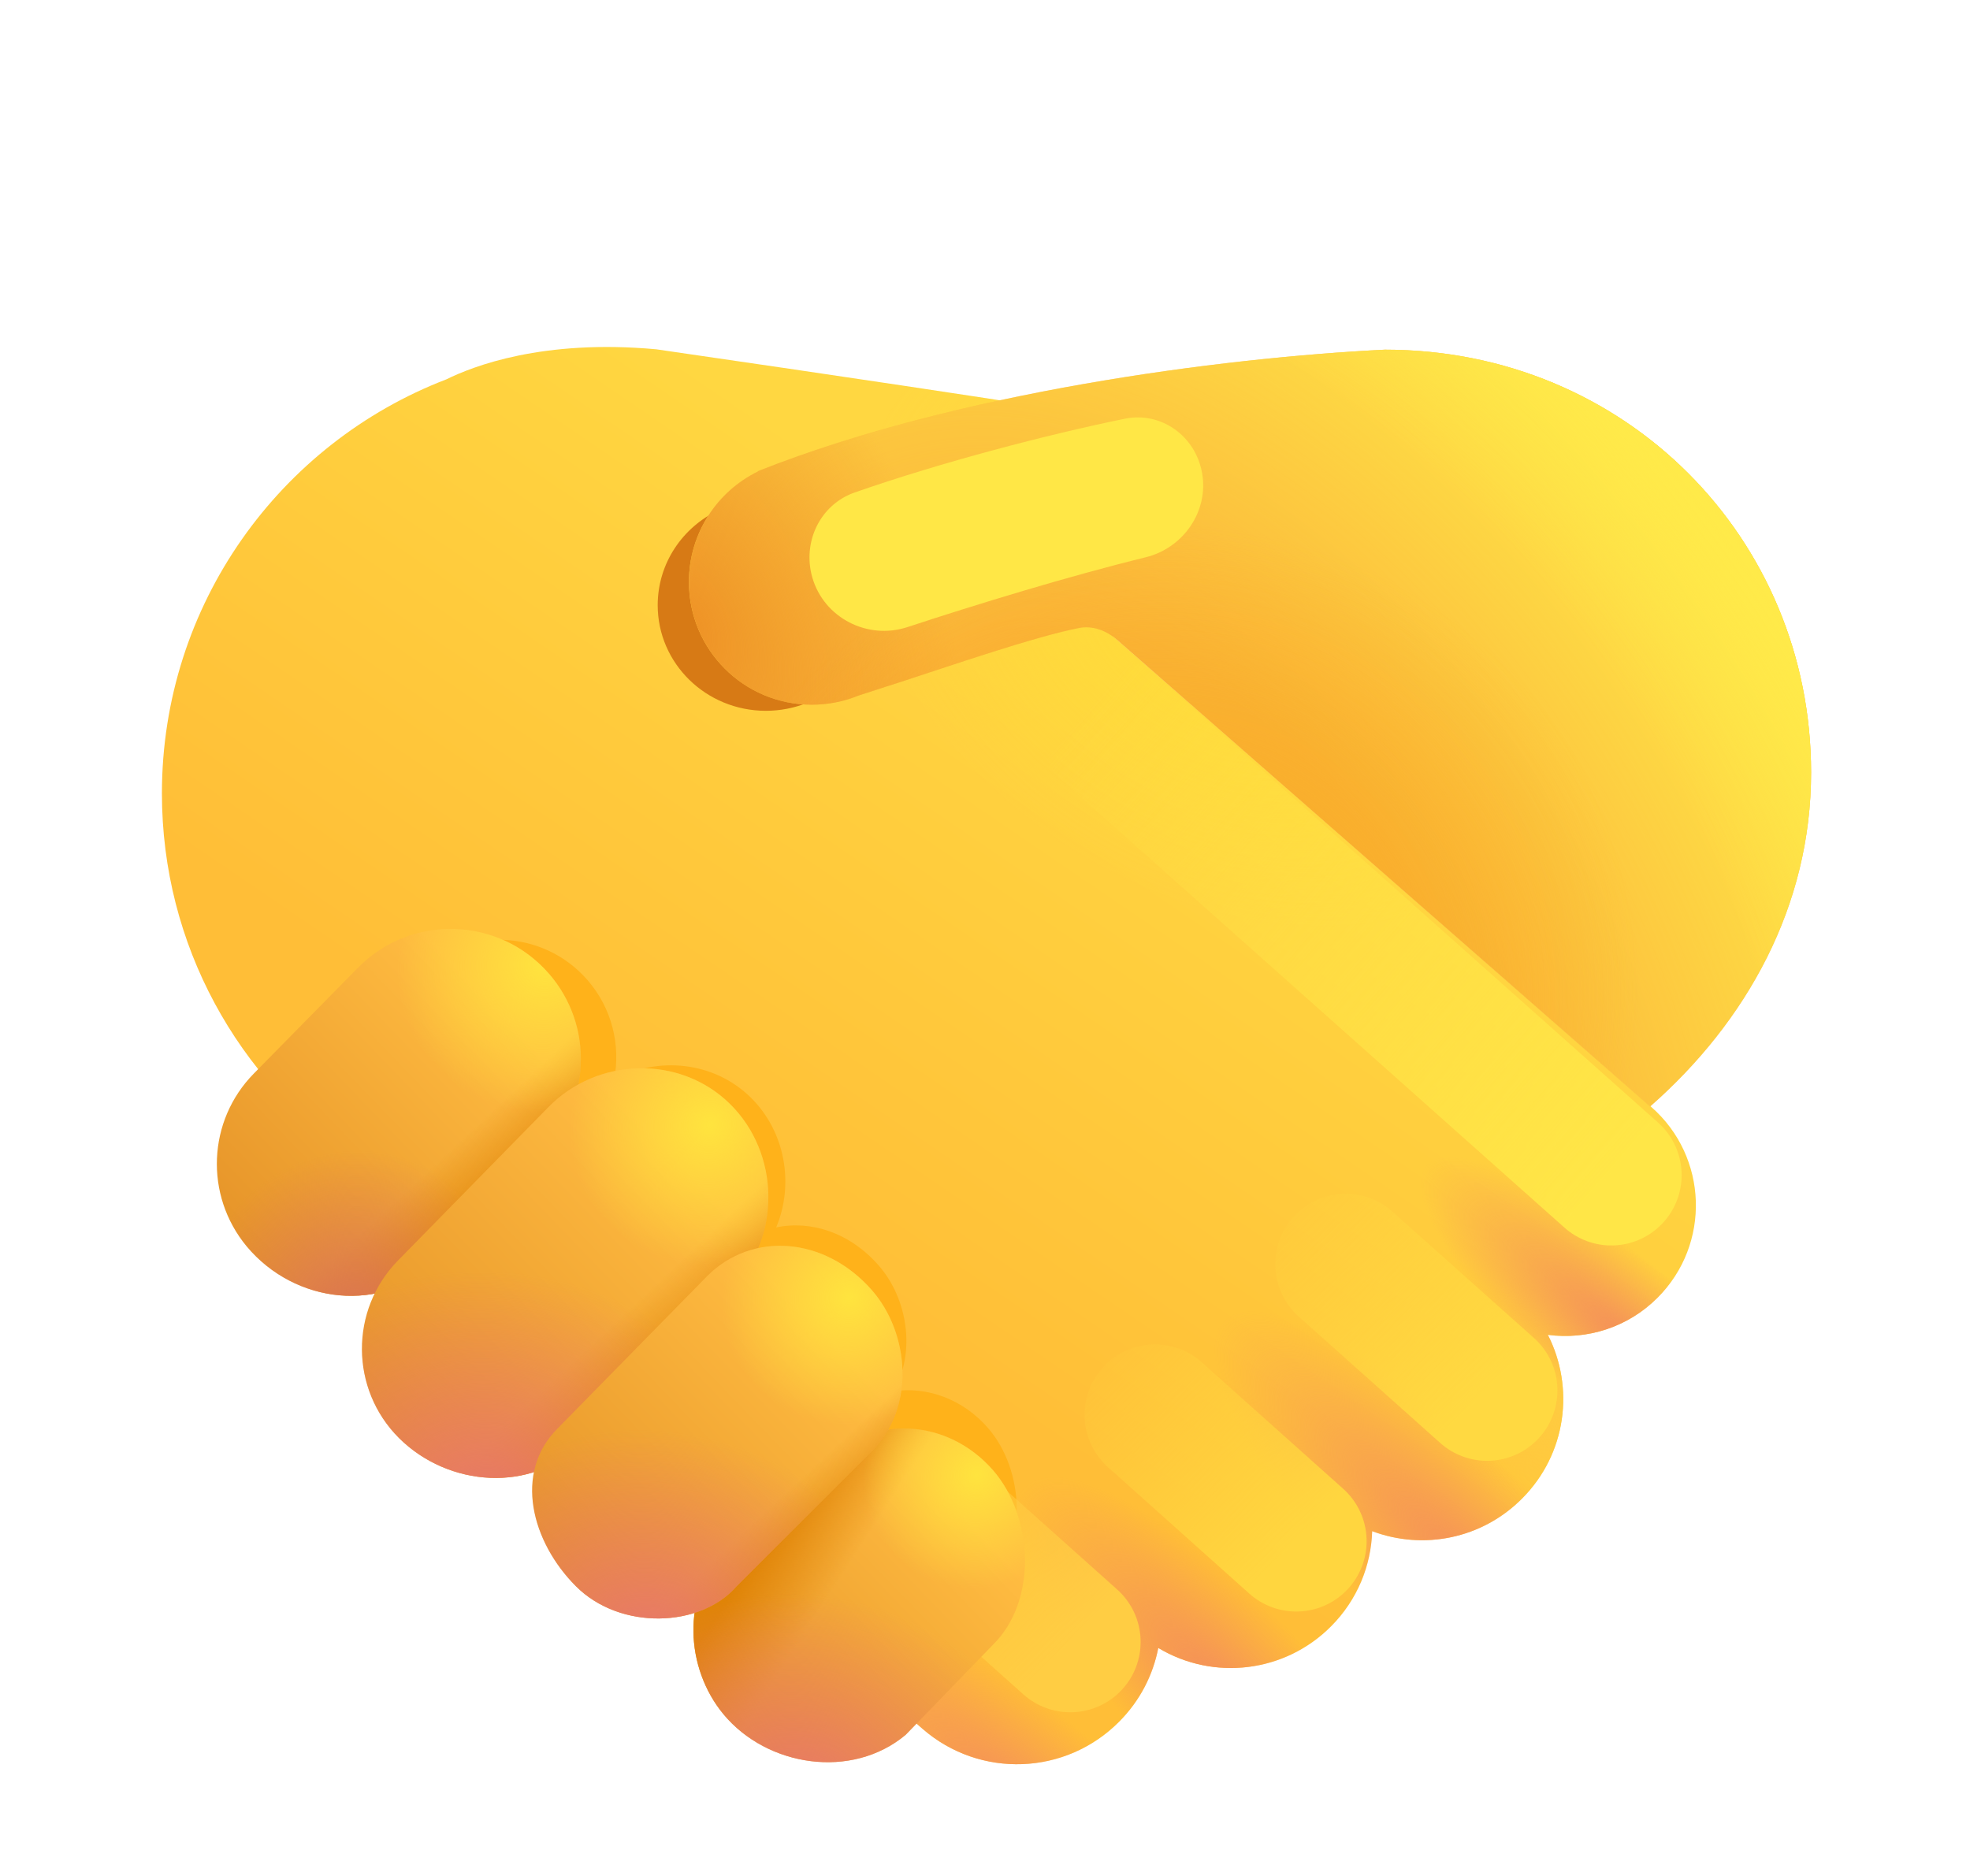 <svg xmlns:xlink="http://www.w3.org/1999/xlink" xmlns="http://www.w3.org/2000/svg" width="21" height="20" viewBox="0 0 21 20" fill="none">
<path d="M4.759 4.044C5.041 3.905 5.784 3.613 6.996 3.724C9.015 4.017 10.563 4.25 11.097 4.337L9.799 5.119C10.102 5.422 10.364 5.767 10.576 6.143L10.816 5.867L17.602 11.801C18.209 12.332 18.24 13.266 17.669 13.836C17.351 14.153 16.916 14.286 16.5 14.231C16.786 14.791 16.7 15.499 16.227 15.975C15.798 16.408 15.168 16.528 14.627 16.324C14.616 16.691 14.471 17.055 14.191 17.337C13.696 17.837 12.931 17.92 12.347 17.569C12.292 17.855 12.154 18.13 11.932 18.354C11.363 18.929 10.445 18.963 9.835 18.432L4.308 13.613C3.933 13.286 3.755 12.819 3.783 12.359C2.541 11.507 1.726 10.078 1.726 8.458C1.726 6.445 2.985 4.725 4.759 4.044Z" fill="url(#paint0_linear_579_28)"/>
<path d="M4.759 4.044C5.041 3.905 5.784 3.613 6.996 3.724C9.015 4.017 10.563 4.25 11.097 4.337L9.799 5.119C10.102 5.422 10.364 5.767 10.576 6.143L10.816 5.867L17.602 11.801C18.209 12.332 18.24 13.266 17.669 13.836C17.351 14.153 16.916 14.286 16.5 14.231C16.786 14.791 16.7 15.499 16.227 15.975C15.798 16.408 15.168 16.528 14.627 16.324C14.616 16.691 14.471 17.055 14.191 17.337C13.696 17.837 12.931 17.92 12.347 17.569C12.292 17.855 12.154 18.13 11.932 18.354C11.363 18.929 10.445 18.963 9.835 18.432L4.308 13.613C3.933 13.286 3.755 12.819 3.783 12.359C2.541 11.507 1.726 10.078 1.726 8.458C1.726 6.445 2.985 4.725 4.759 4.044Z" fill="url(#paint1_radial_579_28)"/>
<path d="M4.759 4.044C5.041 3.905 5.784 3.613 6.996 3.724C9.015 4.017 10.563 4.25 11.097 4.337L9.799 5.119C10.102 5.422 10.364 5.767 10.576 6.143L10.816 5.867L17.602 11.801C18.209 12.332 18.24 13.266 17.669 13.836C17.351 14.153 16.916 14.286 16.5 14.231C16.786 14.791 16.7 15.499 16.227 15.975C15.798 16.408 15.168 16.528 14.627 16.324C14.616 16.691 14.471 17.055 14.191 17.337C13.696 17.837 12.931 17.92 12.347 17.569C12.292 17.855 12.154 18.13 11.932 18.354C11.363 18.929 10.445 18.963 9.835 18.432L4.308 13.613C3.933 13.286 3.755 12.819 3.783 12.359C2.541 11.507 1.726 10.078 1.726 8.458C1.726 6.445 2.985 4.725 4.759 4.044Z" fill="url(#paint2_radial_579_28)"/>
<path d="M4.759 4.044C5.041 3.905 5.784 3.613 6.996 3.724C9.015 4.017 10.563 4.25 11.097 4.337L9.799 5.119C10.102 5.422 10.364 5.767 10.576 6.143L10.816 5.867L17.602 11.801C18.209 12.332 18.24 13.266 17.669 13.836C17.351 14.153 16.916 14.286 16.5 14.231C16.786 14.791 16.7 15.499 16.227 15.975C15.798 16.408 15.168 16.528 14.627 16.324C14.616 16.691 14.471 17.055 14.191 17.337C13.696 17.837 12.931 17.92 12.347 17.569C12.292 17.855 12.154 18.13 11.932 18.354C11.363 18.929 10.445 18.963 9.835 18.432L4.308 13.613C3.933 13.286 3.755 12.819 3.783 12.359C2.541 11.507 1.726 10.078 1.726 8.458C1.726 6.445 2.985 4.725 4.759 4.044Z" fill="url(#paint3_radial_579_28)"/>
<path d="M4.759 4.044C5.041 3.905 5.784 3.613 6.996 3.724C9.015 4.017 10.563 4.25 11.097 4.337L9.799 5.119C10.102 5.422 10.364 5.767 10.576 6.143L10.816 5.867L17.602 11.801C18.209 12.332 18.24 13.266 17.669 13.836C17.351 14.153 16.916 14.286 16.5 14.231C16.786 14.791 16.7 15.499 16.227 15.975C15.798 16.408 15.168 16.528 14.627 16.324C14.616 16.691 14.471 17.055 14.191 17.337C13.696 17.837 12.931 17.92 12.347 17.569C12.292 17.855 12.154 18.13 11.932 18.354C11.363 18.929 10.445 18.963 9.835 18.432L4.308 13.613C3.933 13.286 3.755 12.819 3.783 12.359C2.541 11.507 1.726 10.078 1.726 8.458C1.726 6.445 2.985 4.725 4.759 4.044Z" fill="url(#paint4_radial_579_28)"/>
<path d="M4.759 4.044C5.041 3.905 5.784 3.613 6.996 3.724C9.015 4.017 10.563 4.25 11.097 4.337L9.799 5.119C10.102 5.422 10.364 5.767 10.576 6.143L10.816 5.867L17.602 11.801C18.209 12.332 18.24 13.266 17.669 13.836C17.351 14.153 16.916 14.286 16.5 14.231C16.786 14.791 16.7 15.499 16.227 15.975C15.798 16.408 15.168 16.528 14.627 16.324C14.616 16.691 14.471 17.055 14.191 17.337C13.696 17.837 12.931 17.92 12.347 17.569C12.292 17.855 12.154 18.13 11.932 18.354C11.363 18.929 10.445 18.963 9.835 18.432L4.308 13.613C3.933 13.286 3.755 12.819 3.783 12.359C2.541 11.507 1.726 10.078 1.726 8.458C1.726 6.445 2.985 4.725 4.759 4.044Z" fill="url(#paint5_radial_579_28)"/>
<path d="M4.759 4.044C5.041 3.905 5.784 3.613 6.996 3.724C9.015 4.017 10.563 4.25 11.097 4.337L9.799 5.119C10.102 5.422 10.364 5.767 10.576 6.143L10.816 5.867L17.602 11.801C18.209 12.332 18.24 13.266 17.669 13.836C17.351 14.153 16.916 14.286 16.5 14.231C16.786 14.791 16.7 15.499 16.227 15.975C15.798 16.408 15.168 16.528 14.627 16.324C14.616 16.691 14.471 17.055 14.191 17.337C13.696 17.837 12.931 17.92 12.347 17.569C12.292 17.855 12.154 18.13 11.932 18.354C11.363 18.929 10.445 18.963 9.835 18.432L4.308 13.613C3.933 13.286 3.755 12.819 3.783 12.359C2.541 11.507 1.726 10.078 1.726 8.458C1.726 6.445 2.985 4.725 4.759 4.044Z" fill="url(#paint6_radial_579_28)"/>
<path fill-rule="evenodd" clip-rule="evenodd" d="M3.426 11.408C2.98 11.861 2.949 12.58 3.356 13.07C3.667 13.443 4.147 13.609 4.586 13.525C4.366 13.977 4.445 14.538 4.821 14.913C5.166 15.256 5.681 15.38 6.118 15.24C6.043 15.613 6.22 16.036 6.523 16.339C6.821 16.638 7.29 16.713 7.662 16.594C7.616 16.933 7.717 17.3 7.941 17.57C8.36 18.074 9.174 18.199 9.692 17.768L10.531 16.9C10.958 16.481 10.924 15.674 10.531 15.223C10.264 14.916 9.885 14.78 9.525 14.832C9.768 14.408 9.671 13.84 9.368 13.493C9.062 13.142 8.645 13.007 8.274 13.086C8.467 12.627 8.373 12.064 8.002 11.7C7.61 11.315 7.01 11.258 6.546 11.512C6.618 11.145 6.525 10.75 6.262 10.448C5.784 9.899 4.938 9.873 4.427 10.392L3.426 11.408Z" fill="#FFB21A"/>
<path d="M9.902 16.157L11.409 17.505" stroke="url(#paint7_linear_579_28)" stroke-width="1.5" stroke-linecap="round"/>
<path d="M8.755 5.073C8.375 5.181 8.007 5.301 7.659 5.436L7.66 5.439C7.276 5.621 7.011 6.006 7.011 6.452C7.011 7.074 7.527 7.578 8.164 7.578C8.319 7.578 8.467 7.548 8.602 7.494C8.711 7.46 8.827 7.423 8.947 7.385L8.949 7.384C9.049 7.353 9.158 7.318 9.272 7.281C11.458 6.577 10.372 6.33 8.755 5.073Z" fill="#D77A15"/>
<path d="M11.825 7.763L17.176 12.528" stroke="url(#paint8_linear_579_28)" stroke-width="1.5" stroke-linecap="round"/>
<path d="M14.344 13.477L15.852 14.824" stroke="url(#paint9_linear_579_28)" stroke-width="1.5" stroke-linecap="round"/>
<path d="M12.311 15.083L13.818 16.431" stroke="url(#paint10_linear_579_28)" stroke-width="1.5" stroke-linecap="round"/>
<path d="M2.629 13.287C2.178 12.743 2.211 11.947 2.707 11.444L3.816 10.317C4.383 9.741 5.32 9.77 5.851 10.38C6.333 10.933 6.301 11.767 5.777 12.281L4.651 13.447C4.078 14.01 3.143 13.904 2.629 13.287Z" fill="url(#paint11_linear_579_28)"/>
<path d="M2.629 13.287C2.178 12.743 2.211 11.947 2.707 11.444L3.816 10.317C4.383 9.741 5.32 9.77 5.851 10.38C6.333 10.933 6.301 11.767 5.777 12.281L4.651 13.447C4.078 14.01 3.143 13.904 2.629 13.287Z" fill="url(#paint12_linear_579_28)"/>
<path d="M2.629 13.287C2.178 12.743 2.211 11.947 2.707 11.444L3.816 10.317C4.383 9.741 5.32 9.77 5.851 10.38C6.333 10.933 6.301 11.767 5.777 12.281L4.651 13.447C4.078 14.01 3.143 13.904 2.629 13.287Z" fill="url(#paint13_radial_579_28)"/>
<path d="M2.629 13.287C2.178 12.743 2.211 11.947 2.707 11.444L3.816 10.317C4.383 9.741 5.32 9.77 5.851 10.38C6.333 10.933 6.301 11.767 5.777 12.281L4.651 13.447C4.078 14.01 3.143 13.904 2.629 13.287Z" fill="url(#paint14_radial_579_28)"/>
<path d="M4.253 15.331C3.731 14.81 3.726 13.966 4.242 13.439L5.847 11.802C6.369 11.269 7.248 11.245 7.78 11.768C8.315 12.293 8.332 13.192 7.804 13.724L6.188 15.392C5.665 15.918 4.779 15.855 4.253 15.331Z" fill="url(#paint15_linear_579_28)"/>
<path d="M4.253 15.331C3.731 14.81 3.726 13.966 4.242 13.439L5.847 11.802C6.369 11.269 7.248 11.245 7.78 11.768C8.315 12.293 8.332 13.192 7.804 13.724L6.188 15.392C5.665 15.918 4.779 15.855 4.253 15.331Z" fill="url(#paint16_linear_579_28)"/>
<path d="M4.253 15.331C3.731 14.81 3.726 13.966 4.242 13.439L5.847 11.802C6.369 11.269 7.248 11.245 7.78 11.768C8.315 12.293 8.332 13.192 7.804 13.724L6.188 15.392C5.665 15.918 4.779 15.855 4.253 15.331Z" fill="url(#paint17_radial_579_28)"/>
<path d="M4.253 15.331C3.731 14.81 3.726 13.966 4.242 13.439L5.847 11.802C6.369 11.269 7.248 11.245 7.78 11.768C8.315 12.293 8.332 13.192 7.804 13.724L6.188 15.392C5.665 15.918 4.779 15.855 4.253 15.331Z" fill="url(#paint18_radial_579_28)"/>
<path d="M7.713 18.277C7.305 17.786 7.265 17.003 7.713 16.548L8.787 15.592C9.299 15.071 10.104 15.123 10.585 15.674C11.021 16.175 11.058 17.07 10.585 17.535L9.654 18.496C9.081 18.975 8.177 18.836 7.713 18.277Z" fill="url(#paint19_linear_579_28)"/>
<path d="M7.713 18.277C7.305 17.786 7.265 17.003 7.713 16.548L8.787 15.592C9.299 15.071 10.104 15.123 10.585 15.674C11.021 16.175 11.058 17.07 10.585 17.535L9.654 18.496C9.081 18.975 8.177 18.836 7.713 18.277Z" fill="url(#paint20_linear_579_28)"/>
<path d="M7.713 18.277C7.305 17.786 7.265 17.003 7.713 16.548L8.787 15.592C9.299 15.071 10.104 15.123 10.585 15.674C11.021 16.175 11.058 17.07 10.585 17.535L9.654 18.496C9.081 18.975 8.177 18.836 7.713 18.277Z" fill="url(#paint21_radial_579_28)"/>
<path d="M7.713 18.277C7.305 17.786 7.265 17.003 7.713 16.548L8.787 15.592C9.299 15.071 10.104 15.123 10.585 15.674C11.021 16.175 11.058 17.07 10.585 17.535L9.654 18.496C9.081 18.975 8.177 18.836 7.713 18.277Z" fill="url(#paint22_radial_579_28)"/>
<path d="M6.14 16.912C5.667 16.439 5.471 15.701 5.944 15.229L7.542 13.601C8.015 13.129 8.791 13.179 9.296 13.757C9.689 14.207 9.768 14.996 9.296 15.469L7.852 16.912C7.47 17.353 6.613 17.385 6.14 16.912Z" fill="url(#paint23_linear_579_28)"/>
<path d="M6.14 16.912C5.667 16.439 5.471 15.701 5.944 15.229L7.542 13.601C8.015 13.129 8.791 13.179 9.296 13.757C9.689 14.207 9.768 14.996 9.296 15.469L7.852 16.912C7.47 17.353 6.613 17.385 6.14 16.912Z" fill="url(#paint24_linear_579_28)"/>
<path d="M6.14 16.912C5.667 16.439 5.471 15.701 5.944 15.229L7.542 13.601C8.015 13.129 8.791 13.179 9.296 13.757C9.689 14.207 9.768 14.996 9.296 15.469L7.852 16.912C7.47 17.353 6.613 17.385 6.14 16.912Z" fill="url(#paint25_radial_579_28)"/>
<path d="M6.14 16.912C5.667 16.439 5.471 15.701 5.944 15.229L7.542 13.601C8.015 13.129 8.791 13.179 9.296 13.757C9.689 14.207 9.768 14.996 9.296 15.469L7.852 16.912C7.47 17.353 6.613 17.385 6.14 16.912Z" fill="url(#paint26_radial_579_28)"/>
<path d="M8.08 5.023L8.081 5.026C7.645 5.238 7.344 5.686 7.344 6.204C7.344 6.927 7.93 7.513 8.653 7.513C8.829 7.513 8.997 7.479 9.15 7.416C9.274 7.376 9.405 7.334 9.542 7.289L9.545 7.289C10.141 7.095 11.019 6.791 11.498 6.696C11.646 6.666 11.793 6.721 11.907 6.821L17.59 11.797C18.619 10.893 19.306 9.662 19.306 8.235C19.306 5.746 17.334 3.728 14.763 3.728C12.999 3.815 10.198 4.183 8.08 5.023Z" fill="#FBB439"/>
<path d="M8.08 5.023L8.081 5.026C7.645 5.238 7.344 5.686 7.344 6.204C7.344 6.927 7.93 7.513 8.653 7.513C8.829 7.513 8.997 7.479 9.15 7.416C9.274 7.376 9.405 7.334 9.542 7.289L9.545 7.289C10.141 7.095 11.019 6.791 11.498 6.696C11.646 6.666 11.793 6.721 11.907 6.821L17.59 11.797C18.619 10.893 19.306 9.662 19.306 8.235C19.306 5.746 17.334 3.728 14.763 3.728C12.999 3.815 10.198 4.183 8.08 5.023Z" fill="url(#paint27_radial_579_28)"/>
<path d="M8.08 5.023L8.081 5.026C7.645 5.238 7.344 5.686 7.344 6.204C7.344 6.927 7.93 7.513 8.653 7.513C8.829 7.513 8.997 7.479 9.15 7.416C9.274 7.376 9.405 7.334 9.542 7.289L9.545 7.289C10.141 7.095 11.019 6.791 11.498 6.696C11.646 6.666 11.793 6.721 11.907 6.821L17.59 11.797C18.619 10.893 19.306 9.662 19.306 8.235C19.306 5.746 17.334 3.728 14.763 3.728C12.999 3.815 10.198 4.183 8.08 5.023Z" fill="url(#paint28_radial_579_28)"/>
<path d="M8.08 5.023L8.081 5.026C7.645 5.238 7.344 5.686 7.344 6.204C7.344 6.927 7.93 7.513 8.653 7.513C8.829 7.513 8.997 7.479 9.15 7.416C9.274 7.376 9.405 7.334 9.542 7.289L9.545 7.289C10.141 7.095 11.019 6.791 11.498 6.696C11.646 6.666 11.793 6.721 11.907 6.821L17.59 11.797C18.619 10.893 19.306 9.662 19.306 8.235C19.306 5.746 17.334 3.728 14.763 3.728C12.999 3.815 10.198 4.183 8.08 5.023Z" fill="url(#paint29_radial_579_28)"/>
<path d="M8.08 5.023L8.081 5.026C7.645 5.238 7.344 5.686 7.344 6.204C7.344 6.927 7.93 7.513 8.653 7.513C8.829 7.513 8.997 7.479 9.15 7.416C9.274 7.376 9.405 7.334 9.542 7.289L9.545 7.289C10.141 7.095 11.019 6.791 11.498 6.696C11.646 6.666 11.793 6.721 11.907 6.821L17.59 11.797C18.619 10.893 19.306 9.662 19.306 8.235C19.306 5.746 17.334 3.728 14.763 3.728C12.999 3.815 10.198 4.183 8.08 5.023Z" fill="url(#paint30_radial_579_28)"/>
<path d="M12.21 5.942C11.394 6.142 10.401 6.446 9.675 6.685C9.249 6.826 8.783 6.588 8.659 6.156C8.551 5.779 8.742 5.379 9.112 5.25C10.043 4.925 11.179 4.63 11.991 4.464C12.381 4.385 12.744 4.65 12.814 5.042C12.887 5.451 12.614 5.844 12.21 5.942Z" fill="#FFE746"/>
<defs>
<linearGradient id="paint0_linear_579_28" x1="14.618" y1="8.77" x2="10.438" y2="14.903" gradientUnits="userSpaceOnUse">
<stop stop-color="#FFD741"/>
<stop offset="1" stop-color="#FFBE37"/>
</linearGradient>
<radialGradient id="paint1_radial_579_28" cx="0" cy="0" r="1" gradientUnits="userSpaceOnUse" gradientTransform="translate(12.977 6.544) rotate(122.645) scale(2.969 4.128)">
<stop stop-color="#FFDC38"/>
<stop offset="1" stop-color="#FFDC38" stop-opacity="0"/>
</radialGradient>
<radialGradient id="paint2_radial_579_28" cx="0" cy="0" r="1" gradientUnits="userSpaceOnUse" gradientTransform="translate(17 15.098) rotate(-136.375) scale(1.727 1.378)">
<stop stop-color="#FFCB41"/>
<stop offset="1" stop-color="#FFCB41" stop-opacity="0"/>
</radialGradient>
<radialGradient id="paint3_radial_579_28" cx="0" cy="0" r="1" gradientUnits="userSpaceOnUse" gradientTransform="translate(17.41 14.356) rotate(-138.778) scale(2.934 0.802)">
<stop stop-color="#F48E5A"/>
<stop offset="1" stop-color="#F48E5A" stop-opacity="0"/>
</radialGradient>
<radialGradient id="paint4_radial_579_28" cx="0" cy="0" r="1" gradientUnits="userSpaceOnUse" gradientTransform="translate(15.79 16.895) rotate(-134.193) scale(3.923 1.072)">
<stop stop-color="#F48E5A"/>
<stop offset="1" stop-color="#F48E5A" stop-opacity="0"/>
</radialGradient>
<radialGradient id="paint5_radial_579_28" cx="0" cy="0" r="1" gradientUnits="userSpaceOnUse" gradientTransform="translate(13.055 18.047) rotate(-133.968) scale(3.066 0.972)">
<stop stop-color="#F48E5A"/>
<stop offset="1" stop-color="#F48E5A" stop-opacity="0"/>
</radialGradient>
<radialGradient id="paint6_radial_579_28" cx="0" cy="0" r="1" gradientUnits="userSpaceOnUse" gradientTransform="translate(10.926 19.278) rotate(-139.295) scale(3.504 1.027)">
<stop stop-color="#F48E5A"/>
<stop offset="1" stop-color="#F48E5A" stop-opacity="0"/>
</radialGradient>
<linearGradient id="paint7_linear_579_28" x1="11.409" y1="17.505" x2="9.14" y2="15.278" gradientUnits="userSpaceOnUse">
<stop stop-color="#FFCD43"/>
<stop offset="1" stop-color="#FFCD43" stop-opacity="0"/>
</linearGradient>
<linearGradient id="paint8_linear_579_28" x1="17.176" y1="12.528" x2="11.512" y2="7.606" gradientUnits="userSpaceOnUse">
<stop stop-color="#FFE647"/>
<stop offset="1" stop-color="#FFE647" stop-opacity="0"/>
</linearGradient>
<linearGradient id="paint9_linear_579_28" x1="15.852" y1="14.824" x2="13.582" y2="12.598" gradientUnits="userSpaceOnUse">
<stop stop-color="#FFD941"/>
<stop offset="1" stop-color="#FFD941" stop-opacity="0"/>
</linearGradient>
<linearGradient id="paint10_linear_579_28" x1="13.818" y1="16.431" x2="11.549" y2="14.204" gradientUnits="userSpaceOnUse">
<stop stop-color="#FFD63F"/>
<stop offset="1" stop-color="#FFD63F" stop-opacity="0"/>
</linearGradient>
<linearGradient id="paint11_linear_579_28" x1="5.301" y1="10.723" x2="2.586" y2="13.34" gradientUnits="userSpaceOnUse">
<stop stop-color="#FFBC41"/>
<stop offset="1" stop-color="#E69429"/>
</linearGradient>
<linearGradient id="paint12_linear_579_28" x1="5.057" y1="13.232" x2="4.452" y2="12.588" gradientUnits="userSpaceOnUse">
<stop stop-color="#E08407"/>
<stop offset="1" stop-color="#E08407" stop-opacity="0"/>
</linearGradient>
<radialGradient id="paint13_radial_579_28" cx="0" cy="0" r="1" gradientUnits="userSpaceOnUse" gradientTransform="translate(3.797 14.258) rotate(-88.877) scale(1.993 1.802)">
<stop stop-color="#DA725B"/>
<stop offset="1" stop-color="#DA725B" stop-opacity="0"/>
</radialGradient>
<radialGradient id="paint14_radial_579_28" cx="0" cy="0" r="1" gradientUnits="userSpaceOnUse" gradientTransform="translate(5.819 10.274) rotate(136.229) scale(1.609 1.556)">
<stop stop-color="#FFE43E"/>
<stop offset="1" stop-color="#FFE43E" stop-opacity="0"/>
</radialGradient>
<linearGradient id="paint15_linear_579_28" x1="7.196" y1="12.304" x2="4.164" y2="15.226" gradientUnits="userSpaceOnUse">
<stop stop-color="#FFBC41"/>
<stop offset="1" stop-color="#E69429"/>
</linearGradient>
<linearGradient id="paint16_linear_579_28" x1="6.923" y1="15.106" x2="6.247" y2="14.387" gradientUnits="userSpaceOnUse">
<stop stop-color="#E08407"/>
<stop offset="1" stop-color="#E08407" stop-opacity="0"/>
</linearGradient>
<radialGradient id="paint17_radial_579_28" cx="0" cy="0" r="1" gradientUnits="userSpaceOnUse" gradientTransform="translate(5.223 16.153) rotate(-83.094) scale(2.599 3.072)">
<stop stop-color="#E8766E"/>
<stop offset="1" stop-color="#E8766E" stop-opacity="0"/>
</radialGradient>
<radialGradient id="paint18_radial_579_28" cx="0" cy="0" r="1" gradientUnits="userSpaceOnUse" gradientTransform="translate(7.567 11.993) rotate(136.026) scale(1.516 1.466)">
<stop stop-color="#FFE43E"/>
<stop offset="1" stop-color="#FFE43E" stop-opacity="0"/>
</radialGradient>
<linearGradient id="paint19_linear_579_28" x1="10.114" y1="15.975" x2="7.645" y2="18.358" gradientUnits="userSpaceOnUse">
<stop stop-color="#FFBC41"/>
<stop offset="1" stop-color="#E69429"/>
</linearGradient>
<linearGradient id="paint20_linear_579_28" x1="8.036" y1="16.328" x2="8.914" y2="16.896" gradientUnits="userSpaceOnUse">
<stop offset="0.156" stop-color="#E08407"/>
<stop offset="1" stop-color="#E08407" stop-opacity="0"/>
</linearGradient>
<radialGradient id="paint21_radial_579_28" cx="0" cy="0" r="1" gradientUnits="userSpaceOnUse" gradientTransform="translate(8.485 19.278) rotate(-84.104) scale(2.281 2.7)">
<stop stop-color="#E8766E"/>
<stop offset="1" stop-color="#E8766E" stop-opacity="0"/>
</radialGradient>
<radialGradient id="paint22_radial_579_28" cx="0" cy="0" r="1" gradientUnits="userSpaceOnUse" gradientTransform="translate(10.417 15.722) rotate(136.071) scale(1.235 1.195)">
<stop stop-color="#FFE43E"/>
<stop offset="1" stop-color="#FFE43E" stop-opacity="0"/>
</radialGradient>
<linearGradient id="paint23_linear_579_28" x1="8.714" y1="14.114" x2="5.957" y2="16.777" gradientUnits="userSpaceOnUse">
<stop stop-color="#FFBC41"/>
<stop offset="1" stop-color="#E69429"/>
</linearGradient>
<linearGradient id="paint24_linear_579_28" x1="8.641" y1="16.817" x2="8.066" y2="16.201" gradientUnits="userSpaceOnUse">
<stop stop-color="#E08407"/>
<stop offset="1" stop-color="#E08407" stop-opacity="0"/>
</linearGradient>
<radialGradient id="paint25_radial_579_28" cx="0" cy="0" r="1" gradientUnits="userSpaceOnUse" gradientTransform="translate(6.917 17.615) rotate(-83.082) scale(2.364 2.799)">
<stop stop-color="#E8766E"/>
<stop offset="1" stop-color="#E8766E" stop-opacity="0"/>
</radialGradient>
<radialGradient id="paint26_radial_579_28" cx="0" cy="0" r="1" gradientUnits="userSpaceOnUse" gradientTransform="translate(9.053 13.831) rotate(136.08) scale(1.38 1.335)">
<stop stop-color="#FFE43E"/>
<stop offset="1" stop-color="#FFE43E" stop-opacity="0"/>
</radialGradient>
<radialGradient id="paint27_radial_579_28" cx="0" cy="0" r="1" gradientUnits="userSpaceOnUse" gradientTransform="translate(12.486 10.684) rotate(-33.69) scale(7.58 11.914)">
<stop offset="0.361" stop-color="#FFE949" stop-opacity="0"/>
<stop offset="1" stop-color="#FFE949"/>
</radialGradient>
<radialGradient id="paint28_radial_579_28" cx="0" cy="0" r="1" gradientUnits="userSpaceOnUse" gradientTransform="translate(7.344 6.709) rotate(-21.403) scale(2.701 4.337)">
<stop stop-color="#EE9226"/>
<stop offset="1" stop-color="#EE9226" stop-opacity="0"/>
</radialGradient>
<radialGradient id="paint29_radial_579_28" cx="0" cy="0" r="1" gradientUnits="userSpaceOnUse" gradientTransform="translate(12.19 10.815) rotate(-38.55) scale(5.377 5.131)">
<stop stop-color="#F7A91E"/>
<stop offset="1" stop-color="#F7A91E" stop-opacity="0"/>
</radialGradient>
<radialGradient id="paint30_radial_579_28" cx="0" cy="0" r="1" gradientUnits="userSpaceOnUse" gradientTransform="translate(13.143 9.698) rotate(-35.932) scale(7.221 11.299)">
<stop offset="0.661" stop-color="#FFEA49" stop-opacity="0"/>
<stop offset="1" stop-color="#FFEA49"/>
</radialGradient>
</defs>
</svg>